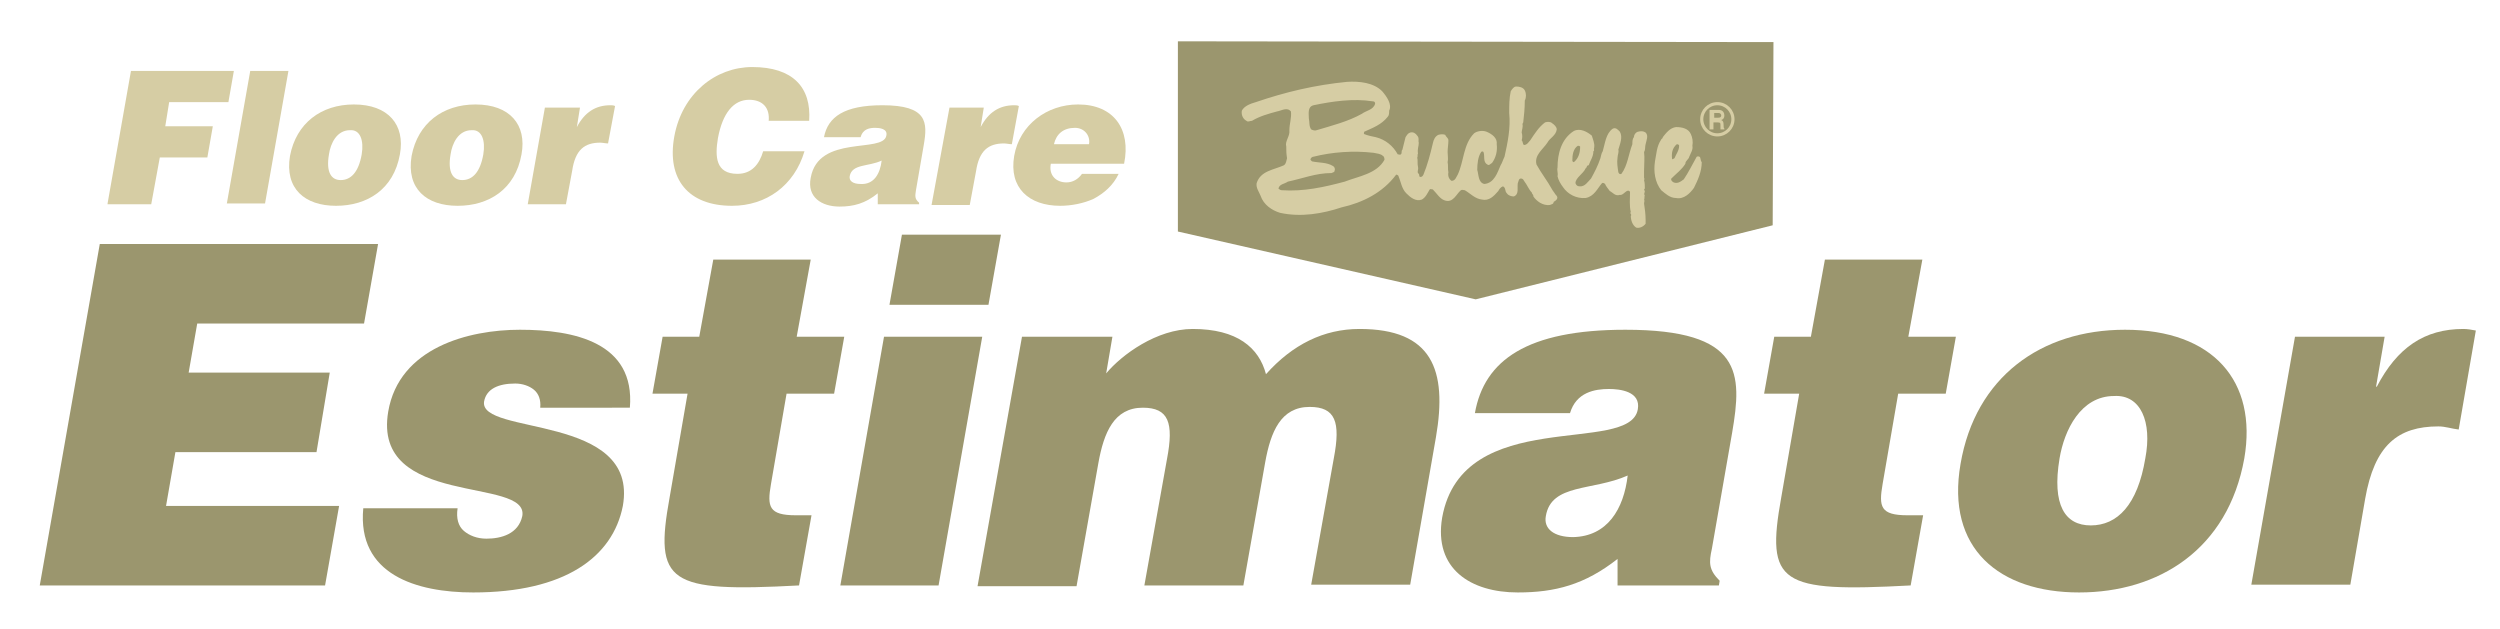<?xml version="1.0" encoding="utf-8"?>
<!-- Generator: Adobe Illustrator 21.0.0, SVG Export Plug-In . SVG Version: 6.00 Build 0)  -->
<svg version="1.1" id="Layer_1" xmlns="http://www.w3.org/2000/svg" xmlns:xlink="http://www.w3.org/1999/xlink" x="0px" y="0px"
	 viewBox="0 0 320.7 80.7" style="enable-background:new 0 0 320.7 80.7;" xml:space="preserve">
<style type="text/css">
	.st0{fill:#D6CDA4;}
	.st1{fill:#9B966E;}
	.st2{fill:none;stroke:#D6CDA4;stroke-width:0.405;}
	.st3{fill:none;stroke:#A9CA6B;stroke-width:0.405;}
</style>
<g>
	<path class="st0" d="M13.8,26.1l3-17h13.2l-0.7,4h-7.6l-0.5,3.1h6.1l-0.7,4h-6.1l-1.1,6H13.8z"/>
	<path class="st0" d="M29.1,26.1l3-17H37l-3,17H29.1z"/>
	<path class="st0" d="M45.4,13.4c4.4,0,6.6,2.6,5.9,6.4c-0.8,4.5-4.2,6.6-8.2,6.6c-4,0-6.6-2.2-5.9-6.4C38,15.8,41.2,13.4,45.4,13.4
		z M42.2,19.8c-0.4,2.3,0.3,3.3,1.5,3.3c1.3,0,2.3-1,2.7-3.3c0.3-1.8-0.2-3.2-1.5-3.1C43.2,16.7,42.4,18.4,42.2,19.8z"/>
	<path class="st0" d="M61,13.4c4.4,0,6.6,2.6,5.9,6.4c-0.8,4.5-4.2,6.6-8.2,6.6c-4,0-6.6-2.2-5.9-6.4C53.6,15.8,56.8,13.4,61,13.4z
		 M57.8,19.8c-0.4,2.3,0.3,3.3,1.5,3.3c1.3,0,2.3-1,2.7-3.3c0.3-1.8-0.2-3.2-1.5-3.1C58.8,16.7,58,18.4,57.8,19.8z"/>
	<path class="st0" d="M69.9,13.8h4.5l-0.4,2.5h0c1-1.9,2.4-2.8,4.3-2.8c0.2,0,0.4,0,0.6,0.1L78,18.4c-0.3,0-0.7-0.1-1-0.1
		c-2,0-3.2,0.9-3.6,3.6l-0.8,4.3h-4.9L69.9,13.8z"/>
	<path class="st0" d="M98.6,15.6c0.2-1.8-0.8-2.8-2.5-2.8c-2,0-3.4,1.7-4,4.9c-0.4,2.4-0.3,4.6,2.5,4.6c1.8,0,2.8-1.2,3.3-2.9h5.3
		c-1.3,4.4-4.9,7-9.3,7c-5.6,0-8.4-3.4-7.4-8.9c1-5.5,5.3-8.9,10-8.9c5.2,0,7.6,2.6,7.3,6.9H98.6z"/>
	<path class="st0" d="M112.6,26.1v-1.3c-1.6,1.3-3.1,1.7-4.9,1.7c-2.3,0-4.2-1.2-3.7-3.7c1-5.6,9.3-3.1,9.7-5.4c0.2-0.9-0.9-1-1.4-1
		c-0.7,0-1.6,0.1-1.9,1.2h-4.7c0.5-2.6,2.6-4.1,7.5-4.1c5.8,0,5.8,2.2,5.3,5.1l-1,5.8c-0.1,0.7-0.2,1.1,0.4,1.6l0,0.2H112.6z
		 M113.1,20.6c-1.7,0.8-3.8,0.4-4.1,2c-0.1,0.6,0.4,1,1.4,1C112.1,23.7,112.9,22.3,113.1,20.6z"/>
	<path class="st0" d="M121.8,13.8h4.4l-0.4,2.5h0c1-1.9,2.4-2.8,4.3-2.8c0.2,0,0.4,0,0.6,0.1l-0.9,4.9c-0.3,0-0.7-0.1-1-0.1
		c-2,0-3.2,0.9-3.6,3.6l-0.8,4.3h-4.9L121.8,13.8z"/>
	<path class="st0" d="M134.8,21c-0.3,1.5,0.7,2.4,2,2.4c0.8,0,1.5-0.4,2-1.1h4.7c-0.7,1.5-1.9,2.5-3.2,3.2c-1.3,0.6-2.9,0.9-4.3,0.9
		c-4,0-6.6-2.3-5.9-6.4c0.7-4,4.2-6.6,8.2-6.6c4.6,0,6.8,3.2,5.9,7.6H134.8z M139.7,18.5c0.2-1.1-0.6-2.1-1.8-2.1
		c-1.5,0-2.4,0.8-2.7,2.1H139.7z"/>
</g>
<g>
	<path class="st1" d="M5.1,75.1l7.7-43.8h35.7l-1.8,10.2H25.3l-1.1,6.3h18.1L40.6,58H22.5l-1.2,6.9h22.2l-1.8,10.2H5.1z"/>
	<path class="st1" d="M58.7,65.2c-0.2,1.3,0.1,2.3,0.8,2.9c0.7,0.6,1.7,1,2.9,1c1.9,0,4.1-0.6,4.6-2.9c0.9-5.1-19.3-1-17.2-13.4
		c1.4-8.2,10.3-10.5,16.9-10.5c6.9,0,14.8,1.6,14.1,10H69.3c0.1-1-0.2-1.8-0.8-2.3c-0.6-0.5-1.5-0.8-2.4-0.8c-2.2,0-3.7,0.7-4,2.3
		c-0.7,4.4,19.9,1.5,17.8,13.4C78.6,71.5,72.4,76,60.7,76c-7.3,0-14.9-2.3-14.1-10.8H58.7z"/>
	<path class="st1" d="M102.5,75.1C85.7,76,83.9,74.8,85.9,63.8l2.3-13.3h-4.5l1.3-7.3h4.7l1.8-9.9h12.5l-1.8,9.9h6.1l-1.3,7.3h-6.1
		l-2,11.6c-0.5,2.9-0.3,4,3.2,4h2L102.5,75.1z"/>
	<path class="st1" d="M107.8,75.1l5.6-31.9H126l-5.6,31.9H107.8z M115.7,30.1h12.7l-1.6,9h-12.7L115.7,30.1z"/>
	<path class="st1" d="M131.1,43.2h11.6l-0.8,4.7c2-2.4,6.5-5.7,11.1-5.7c5.7,0,8.5,2.4,9.4,5.8c3.4-3.8,7.4-5.8,12-5.8
		c9.3,0,11.3,5.2,9.8,13.9l-3.3,18.9h-12.7l2.9-16.2c0.9-4.7,0.2-6.6-3.1-6.6c-3.7,0-5,3.2-5.7,7.1l-2.8,15.8h-12.7l2.9-16.2
		c0.9-4.7,0.2-6.6-3.1-6.6c-3.7,0-5,3.2-5.7,7.1l-2.8,15.8h-12.7L131.1,43.2z"/>
	<path class="st1" d="M207.5,75.1v-3.4c-4.2,3.3-8,4.3-12.8,4.3c-6,0-10.8-3-9.7-9.6c2.6-14.5,24.1-7.9,25.1-13.9
		c0.4-2.3-2.3-2.6-3.7-2.6c-1.8,0-4.2,0.4-5,3.1h-12.2c1.2-6.8,6.7-10.7,19.3-10.7c15.1,0,15,5.6,13.7,13.2l-2.6,14.9
		c-0.4,1.8-0.4,2.7,1,4.1l-0.1,0.6H207.5z M208.8,61c-4.5,2-9.8,1-10.5,5.2c-0.3,1.6,1,2.7,3.5,2.7C206.2,68.8,208.3,65.3,208.8,61z
		"/>
	<path class="st1" d="M245.1,75.1c-16.8,0.9-18.6-0.2-16.6-11.3l2.3-13.3h-4.5l1.3-7.3h4.7l1.8-9.9h12.5l-1.8,9.9h6.1l-1.3,7.3h-6.1
		l-2,11.6c-0.5,2.9-0.3,4,3.2,4h2L245.1,75.1z"/>
	<path class="st1" d="M272.6,42.3c11.3,0,17,6.6,15.3,16.5c-2.1,11.7-11,17.2-21.2,17.2s-17.1-5.6-15.2-16.5
		C253.4,48.4,261.8,42.3,272.6,42.3z M264.2,58.8c-1,6,0.7,8.6,4,8.6c3.4,0,6-2.6,7-8.6c0.9-4.7-0.6-8.2-4-8
		C266.9,50.8,264.8,55.2,264.2,58.8z"/>
	<path class="st1" d="M294.4,43.2h11.5l-1.1,6.4h0.1c2.6-5,6.1-7.4,11.1-7.4c0.5,0,1.1,0.1,1.6,0.2l-2.2,12.7
		c-0.9-0.1-1.7-0.4-2.6-0.4c-5.2,0-8.2,2.4-9.4,9.3l-1.9,11h-12.7L294.4,43.2z"/>
</g>
<g>
	<polygon class="st1" points="227.5,5.4 227.4,28.9 189.3,38.4 151.1,29.7 151.1,5.3 	"/>
	<g>
		<g>
			<g>
				<path class="st0" d="M218,20.1c-0.2-0.1-0.4,0-0.4,0.1c-0.5,0.9-1,1.9-1.6,2.8c-0.4,0.3-0.8,0.6-1.3,0.4
					c-0.2-0.1-0.4-0.3-0.3-0.5c0.6-0.6,1.4-1.2,1.8-1.9c0-0.4,0.4-0.5,0.5-0.9c0.2-0.5,0.5-0.9,0.4-1.4h0c0.1-0.5,0-1.1-0.2-1.5
					c-0.3-0.7-1.1-0.9-1.9-0.9c-0.8,0.1-1.3,0.8-1.7,1.3c0,0.2-0.2,0.2-0.2,0.3c-0.6,0.9-0.6,1.8-0.8,2.8c-0.2,1.3,0,2.7,0.8,3.7
					c0.5,0.4,1.1,1,1.9,1c1,0.2,1.8-0.6,2.3-1.3c0.5-1,1-2.1,1-3.3C218.1,20.6,218.2,20.2,218,20.1z M215.1,18.5
					c0.2,0,0.3,0.1,0.3,0.2c0,0.6-0.4,1.1-0.6,1.6c-0.1,0-0.2,0.2-0.3,0.1C214.4,19.7,214.5,19,215.1,18.5z"/>
			</g>
		</g>
		<g>
			<g>
				<path class="st0" d="M211.1,17c-0.3-0.2-0.6-0.2-1-0.1c-0.3,0.1-0.5,0.4-0.5,0.7c-0.2,0.2-0.2,0.6-0.2,0.9
					c-0.5,1.3-0.6,2.7-1.4,3.8c-0.2,0.1-0.3,0-0.4-0.2c-0.1-0.7-0.2-1.2-0.1-1.9c0-0.3,0.2-0.7,0.1-1c0.2-0.7,0.6-1.6,0.2-2.3
					c-0.2-0.2-0.5-0.6-0.9-0.4c-0.9,0.6-1,1.9-1.3,2.9c-0.2,0.3-0.2,0.6-0.3,0.9c-0.3,0.9-0.7,1.7-1.2,2.6c-0.4,0.4-0.8,1.1-1.5,1
					c-0.2,0-0.4-0.1-0.5-0.4c0-0.7,1-1.2,1.3-1.9c0.2-0.1,0.1-0.4,0.4-0.4c0.2-0.6,0.6-1.1,0.6-1.8c0.2-0.1,0-0.3,0.1-0.4l0-0.1
					c0.1-0.5-0.2-1.1-0.3-1.5c-0.6-0.5-1.5-1-2.3-0.6c-1.6,1-2.1,2.9-2.1,4.7c-0.1,0.4,0.1,0.7,0,1.1c0.1,0.5,0.4,1,0.7,1.4
					c0.6,0.9,1.7,1.5,2.9,1.4c1.1-0.2,1.5-1.2,2.1-1.9c0.1-0.1,0.3,0,0.4,0.1c0.1,0.3,0.4,0.6,0.6,0.9c0.4,0.2,0.7,0.7,1.3,0.5
					c0.5,0.1,0.9-0.9,1.3-0.4c0,0.9-0.1,1.8,0.1,2.6c-0.2,0.2,0.2,0.3,0,0.5c0,0.5,0.2,1.2,0.7,1.5c0.4,0.1,0.9-0.1,1.2-0.5
					c0-0.1,0-0.4,0-0.5c0-0.7-0.1-1.4-0.2-2.1c0-0.2,0.1-0.2,0-0.4c0,0,0,0,0.1,0c0-0.1-0.1,0-0.1-0.1c0.1-0.1,0-0.4,0.1-0.5
					c-0.1-0.1-0.1-0.3,0-0.5c0-0.2-0.2-0.3,0-0.4c0-0.4,0-0.7-0.1-1.1c0.1-0.1,0-0.3,0-0.3c0-0.4,0-0.6,0-0.9c0-0.8,0.1-1.7,0-2.4
					c0.2-0.3,0.1-0.7,0.2-1C211.2,18,211.5,17.4,211.1,17z M201.7,20.6c0-0.7,0.1-1.5,0.7-1.9c0.1,0,0.2,0,0.3,0.1
					c0,0.8-0.2,1.5-0.8,2C201.8,20.8,201.7,20.7,201.7,20.6z"/>
			</g>
		</g>
		<g>
			<g>
				<path class="st0" d="M199.5,24.9c-0.1-0.2-0.3-0.4-0.4-0.6c-0.6-1.1-1.4-2.1-2-3.2c-0.3-1.2,0.8-1.9,1.4-2.8
					c0.3-0.6,1.1-0.9,1.2-1.7c0-0.3-0.3-0.6-0.6-0.8c-0.2-0.2-0.6-0.2-0.9-0.1c-0.8,0.6-1.3,1.4-1.9,2.3c-0.2,0.2-0.4,0.6-0.8,0.6
					c-0.2-0.1-0.1-0.4-0.3-0.6c0.1-0.3,0.1-0.7,0-1c0-0.3,0.2-0.7,0.1-1.1l0.1-0.2c0.1-0.9,0.2-1.8,0.2-2.8c0.2-0.4,0.2-0.9,0-1.3
					c-0.2-0.4-0.7-0.5-1.1-0.5c-0.3,0-0.5,0.3-0.7,0.6c-0.2,0.9-0.2,1.8-0.2,2.8c0.2,1.9-0.2,3.8-0.6,5.6c-0.2,0.4-0.3,0.8-0.5,1.1
					c-0.4,0.9-0.8,2.3-2.1,2.4c-0.8-0.2-0.7-1.2-0.9-1.8h0c0-0.8,0.1-1.7,0.5-2.3c0.1-0.1,0.2-0.1,0.3,0c0.2,0.5-0.1,1.3,0.5,1.6
					c0.2,0.2,0.4-0.1,0.6-0.2c0.5-0.7,0.7-1.5,0.6-2.4c0.1-0.8-0.6-1.3-1.3-1.6c-0.5-0.2-1.2-0.1-1.6,0.2c-1.4,1.4-1.3,3.6-2.1,5.3
					c-0.2,0.3-0.3,0.8-0.8,0.8c-0.3-0.2-0.5-0.6-0.4-1.1c-0.1-0.4,0-0.9-0.1-1.3c0.1-0.4,0-0.9,0-1.3c0-0.5,0.1-1,0.1-1.5
					c0-0.3-0.3-0.4-0.4-0.7c-0.2-0.1-0.6-0.1-0.9,0c-0.4,0.2-0.6,0.6-0.7,1.1c-0.3,1.3-0.7,2.8-1.2,4c-0.1,0.2-0.2,0.3-0.4,0.3
					c-0.2,0-0.1-0.3-0.2-0.4c-0.3-0.2,0-0.5-0.1-0.9c-0.1-0.4,0-0.8-0.1-1.2c0.1-0.1,0-0.4,0.1-0.5c-0.1-0.6,0.1-0.9,0.1-1.4
					c-0.1-0.2,0.1-0.6-0.2-0.9c-0.2-0.3-0.5-0.5-0.9-0.4c-0.3,0.1-0.4,0.3-0.6,0.6c-0.1,0.5-0.3,1.1-0.4,1.6c-0.2,0.2,0,0.4-0.2,0.6
					c-0.1,0.1-0.2,0-0.4,0c-0.6-1.1-1.6-1.9-2.8-2.2c-0.5-0.1-1-0.2-1.5-0.4c-0.1-0.1,0-0.2,0-0.3c1.1-0.5,2.2-0.9,3-1.9
					c0.2-0.2,0.2-0.5,0.2-0.8c0.4-0.8-0.3-1.8-0.9-2.5c-1.1-1.1-2.9-1.3-4.5-1.2c-4.1,0.4-7.9,1.3-11.7,2.6
					c-0.7,0.2-1.5,0.5-1.8,1.1c-0.1,0.6,0.2,1.1,0.6,1.3c0.2,0.2,0.4,0,0.7,0c1-0.6,2.1-0.9,3.2-1.2c0.6-0.1,1.3-0.6,1.8,0
					c0.1,0.8-0.2,1.6-0.2,2.4c0.1,0.8-0.6,1.4-0.4,2.1c0,0.5,0,0.9,0.1,1.5c-0.1,0.3-0.1,0.7-0.4,0.9c-1.3,0.6-3,0.7-3.5,2.3
					c-0.1,0.6,0.3,1.1,0.5,1.6c0.4,1.2,1.5,1.9,2.5,2.2c2.7,0.6,5.5,0.1,7.9-0.7c2.7-0.6,5.3-1.9,7-4.2c0.1,0,0.3,0.1,0.3,0.2
					c0.3,0.7,0.4,1.6,1,2.2c0.5,0.5,1.2,1.1,2,0.8c0.5-0.3,0.7-0.8,1-1.3c0.1-0.1,0.2,0,0.4,0c0.5,0.5,0.9,1.2,1.5,1.4
					c1.1,0.4,1.5-0.8,2.1-1.3c0.2-0.1,0.3,0,0.5,0c0.7,0.4,1.3,1.1,2.2,1.2c0.9,0.2,1.5-0.4,2.1-1.1c0.1-0.2,0.3-0.5,0.6-0.6
					c0.4,0.2,0.2,0.6,0.5,0.9c0.2,0.3,0.6,0.4,0.9,0.4c0.7-0.3,0.4-1.1,0.5-1.7c0.1-0.2,0.1-0.6,0.4-0.6c0.2,0,0.3,0.1,0.4,0.3
					c0.4,0.5,0.6,1.1,1,1.5c0,0.2,0.2,0.2,0.2,0.5c0.4,0.6,1.2,1.2,2.1,1.1c0.2-0.1,0.5-0.1,0.5-0.4C200,25.5,199.8,25.2,199.5,24.9
					z M168.5,13.5c2.4-0.5,5.1-0.9,7.6-0.5c0.2,0,0.3,0.1,0.3,0.3c-0.2,0.8-1.2,0.9-1.7,1.3c-1.8,1-3.8,1.5-5.8,2.1
					c-0.2,0.1-0.5,0-0.7-0.1c-0.3-0.4-0.2-1-0.3-1.4C167.9,14.6,167.7,13.7,168.5,13.5z M172.5,23.3c-2.6,0.7-5.3,1.3-8.1,1.1
					c-0.1,0-0.3-0.1-0.4-0.2c0.1-0.6,0.8-0.6,1.2-0.9c1.9-0.4,3.6-1.1,5.6-1.1c0.2-0.1,0.4-0.1,0.4-0.3c0.1-0.2,0-0.5-0.2-0.6
					c-0.8-0.5-1.8-0.4-2.7-0.6c-0.1-0.1-0.2-0.2-0.2-0.2c0-0.2,0.2-0.4,0.4-0.4c2.4-0.6,5.1-0.8,7.7-0.5c0.4,0.1,0.9,0.1,1.2,0.4
					c0.2,0.1,0.2,0.4,0.2,0.5C176.6,22.3,174.3,22.6,172.5,23.3z"/>
			</g>
		</g>
	</g>
	<g>
		<circle class="st2" cx="220.3" cy="15.3" r="2"/>
		<path class="st3" d="M220.3,15.3"/>
	</g>
	<g>
		<path class="st0" d="M219.3,14.1h1.2c0.6,0,0.7,0.5,0.7,0.7c0,0.3-0.1,0.5-0.4,0.6c0.2,0.1,0.3,0.2,0.3,0.6c0,0.3,0,0.4,0.1,0.5
			v0.1h-0.5c0-0.1,0-0.2,0-0.5c0-0.3,0-0.4-0.4-0.4h-0.5v0.9h-0.5V14.1z M220.4,15.1c0.3,0,0.4-0.1,0.4-0.3c0-0.1-0.1-0.3-0.3-0.3
			h-0.6v0.6H220.4z"/>
	</g>
</g>
</svg>
